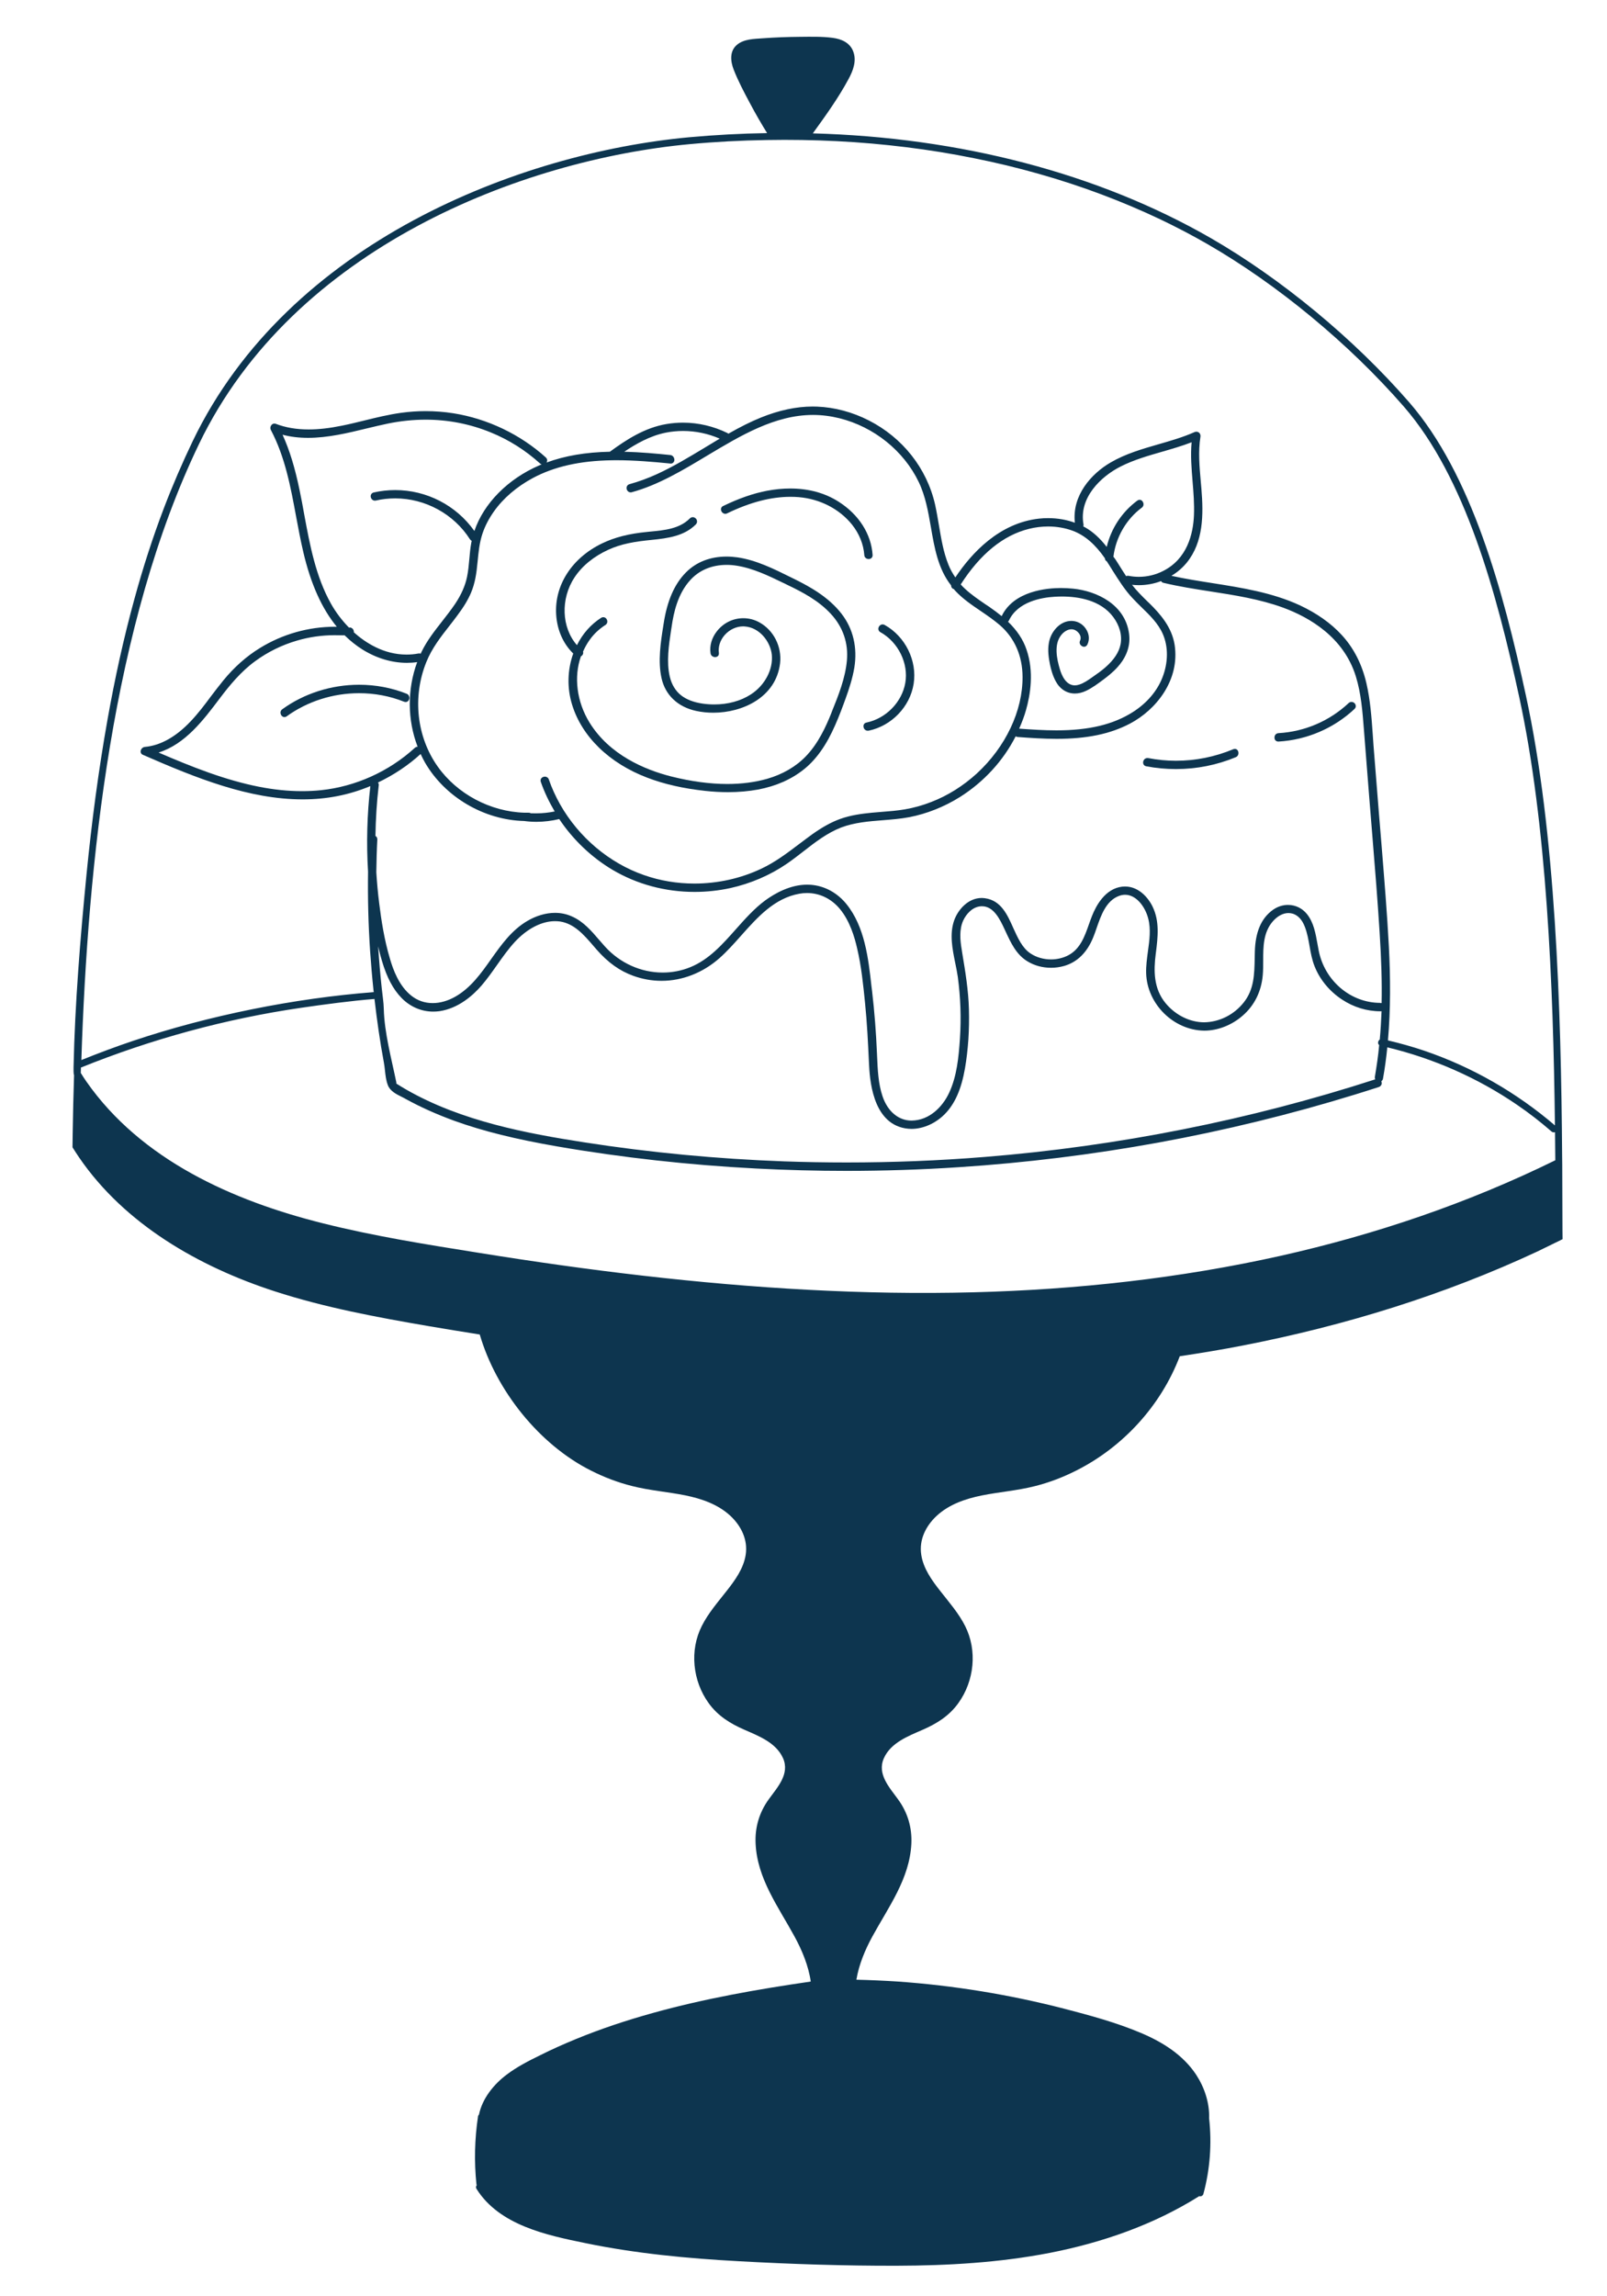 <?xml version="1.0" encoding="utf-8"?>
<!-- Generator: Adobe Illustrator 16.0.0, SVG Export Plug-In . SVG Version: 6.00 Build 0)  -->
<!DOCTYPE svg PUBLIC "-//W3C//DTD SVG 1.1//EN" "http://www.w3.org/Graphics/SVG/1.1/DTD/svg11.dtd">
<svg version="1.1" id="Calque_1" xmlns="http://www.w3.org/2000/svg" xmlns:xlink="http://www.w3.org/1999/xlink" x="0px" y="0px"
	 width="35px" height="50px" viewBox="0 0 35 50" enable-background="new 0 0 35 50" xml:space="preserve">
<g>
	<g>
		<g>
			<g>
				<path fill="none" d="M7.035,26.638c1.115,0.279,2.255,0.461,3.391,0.642c1.192,0.192,2.387,0.362,3.586,0.499
					c2.386,0.274,4.79,0.423,7.192,0.362c2.248-0.059,4.492-0.305,6.687-0.795c2.066-0.463,4.083-1.146,5.984-2.081
					c-0.024-3.254-0.14-7.1-0.786-10.083c-0.491-2.267-1.174-4.791-2.515-6.33c-1.194-1.369-2.754-2.659-4.278-3.538
					c-3.109-1.788-7.113-2.561-11.275-2.175c-3.642,0.338-8.626,2.25-10.685,6.528c-1.934,4.015-2.448,9.368-2.575,13.697
					c0.04,0.062,0.078,0.125,0.121,0.186C3.074,25.259,5.073,26.147,7.035,26.638z"/>
			</g>
			<g>
				<path fill="none" d="M33.489,25.62c-2.037,0.952-4.199,1.618-6.404,2.048c-2.254,0.438-4.551,0.629-6.846,0.636
					c-2.447,0.009-4.89-0.191-7.314-0.508c-1.199-0.157-2.394-0.341-3.587-0.544c-1.132-0.193-2.264-0.403-3.357-0.759
					c-1.638-0.532-3.234-1.442-4.228-2.869c-0.013,0.45-0.019,0.89-0.025,1.314c0.049,0.08,0.1,0.159,0.153,0.234
					c1.193,1.709,3.192,2.598,5.154,3.089c1.115,0.278,2.255,0.461,3.391,0.643c1.192,0.19,2.387,0.36,3.586,0.499
					c2.386,0.274,4.79,0.421,7.192,0.361c2.248-0.06,4.492-0.306,6.687-0.795c2.069-0.464,4.087-1.147,5.989-2.084
					c0-0.467-0.003-0.953-0.005-1.455C33.746,25.494,33.618,25.56,33.489,25.62z"/>
			</g>
		</g>
		<g>
			<g>
				<path fill="none" d="M25.287,47.415c-0.491,0.221-1.028,0.353-1.549,0.482c-0.585,0.146-1.178,0.261-1.774,0.351
					c-1.193,0.179-2.398,0.258-3.604,0.258c-1.219,0-2.438-0.079-3.65-0.21c-1.132-0.124-2.291-0.288-3.314-0.82
					c-0.35-0.182-0.721-0.441-0.89-0.811c-0.015,0.298-0.009,0.599,0.023,0.896c0.001,0.018-0.002,0.03-0.009,0.041
					c0.266,0.411,0.709,0.651,1.161,0.811c0.528,0.183,1.087,0.289,1.636,0.384c1.086,0.186,2.186,0.266,3.286,0.313
					c1.124,0.049,2.251,0.088,3.376,0.067c2.093-0.04,4.254-0.354,6.057-1.486c0.014-0.008,0.027-0.011,0.04-0.011
					c0.091-0.35,0.137-0.71,0.137-1.071C26.027,46.991,25.668,47.245,25.287,47.415z"/>
			</g>
			<g>
				<path fill="none" d="M12.924,29.419c-0.771-0.101-1.538-0.213-2.306-0.333c0.048,0.158,0.125,0.382,0.179,0.514
					c0.5,1.208,1.563,2.176,2.814,2.559c0.706,0.217,1.521,0.148,2.162,0.557c0.267,0.171,0.5,0.419,0.589,0.729
					c0.084,0.292,0.019,0.593-0.123,0.855c-0.29,0.538-0.847,0.938-0.952,1.569c-0.106,0.646,0.236,1.291,0.816,1.58
					c0.327,0.161,0.693,0.263,0.942,0.549c0.217,0.251,0.263,0.564,0.104,0.86c-0.079,0.149-0.191,0.276-0.29,0.415
					c-0.106,0.148-0.186,0.308-0.224,0.486c-0.08,0.371,0.004,0.759,0.138,1.105c0.272,0.699,0.812,1.276,0.993,2.015
					c0.141,0.575,0.044,1.271-0.474,1.63c-0.08,0.056-0.155-0.074-0.076-0.13c0.124-0.085,0.223-0.197,0.295-0.328
					c0.134-0.241,0.177-0.499,0.162-0.757c-0.257,0.038-0.514,0.078-0.771,0.119c-1.115,0.181-2.223,0.411-3.3,0.759
					c-0.533,0.171-1.058,0.373-1.566,0.611c-0.466,0.221-1.008,0.458-1.297,0.907c-0.142,0.222-0.219,0.489-0.155,0.749
					c0.058,0.231,0.209,0.422,0.387,0.576c0.389,0.338,0.907,0.541,1.393,0.694c1.077,0.342,2.228,0.438,3.347,0.531
					c2.312,0.189,4.656,0.168,6.939-0.263c0.564-0.106,1.126-0.236,1.678-0.395c0.46-0.132,0.939-0.268,1.331-0.55
					c0.311-0.228,0.506-0.557,0.523-0.927c-0.005-0.038-0.009-0.076-0.015-0.113c-0.002-0.019,0.001-0.034,0.01-0.049
					c-0.003-0.024-0.004-0.052-0.008-0.078c-0.081-0.486-0.398-0.89-0.8-1.159c-0.45-0.304-0.976-0.466-1.49-0.621
					c-0.562-0.168-1.132-0.313-1.707-0.432c-1.165-0.241-2.351-0.375-3.54-0.402c-0.022,0.272,0.018,0.545,0.16,0.798
					c0.073,0.131,0.171,0.243,0.296,0.328c0.079,0.056,0.003,0.186-0.077,0.13c-0.517-0.359-0.614-1.055-0.473-1.63
					c0.182-0.738,0.72-1.315,0.991-2.015c0.136-0.347,0.22-0.734,0.139-1.105c-0.038-0.179-0.117-0.338-0.224-0.486
					c-0.097-0.139-0.212-0.266-0.291-0.415c-0.159-0.296-0.113-0.609,0.104-0.86c0.247-0.286,0.616-0.388,0.941-0.549
					c0.581-0.289,0.925-0.935,0.817-1.58c-0.105-0.632-0.663-1.031-0.952-1.569c-0.142-0.263-0.208-0.563-0.124-0.855
					c0.09-0.311,0.323-0.559,0.591-0.729c0.641-0.408,1.455-0.34,2.161-0.557c1.25-0.383,2.313-1.351,2.813-2.559
					c0.007-0.015,0.011-0.031,0.017-0.046c-1.747,0.253-3.516,0.368-5.284,0.374C17.792,29.936,15.349,29.736,12.924,29.419z"/>
			</g>
		</g>
	</g>
	<g>
		<g>
			<path fill="#0D354F" d="M34.03,26.812c-0.001-0.466-0.002-0.952-0.005-1.453c-0.002-0.057-0.002-0.11-0.002-0.167
				c-0.023-3.247-0.142-7.067-0.788-10.042c-0.495-2.286-1.185-4.833-2.549-6.397c-1.204-1.382-2.778-2.682-4.316-3.569
				c-2.456-1.412-5.463-2.193-8.667-2.28c0.277-0.383,0.556-0.769,0.779-1.185c0.1-0.184,0.181-0.401,0.098-0.606
				c-0.074-0.188-0.259-0.265-0.446-0.289C17.9,0.793,17.655,0.8,17.418,0.802c-0.27,0.002-0.539,0.012-0.809,0.032
				c-0.187,0.014-0.408,0.014-0.56,0.143c-0.162,0.138-0.14,0.357-0.07,0.538c0.099,0.253,0.229,0.498,0.357,0.737
				c0.116,0.22,0.241,0.434,0.371,0.646c-0.563,0.009-1.13,0.039-1.701,0.091C11.324,3.331,6.286,5.267,4.199,9.601
				c-0.229,0.478-0.44,0.966-0.629,1.462c-0.247,0.647-0.459,1.308-0.642,1.977c-0.237,0.861-0.427,1.735-0.584,2.615
				c-0.2,1.122-0.348,2.252-0.46,3.386c-0.136,1.391-0.252,2.805-0.282,4.201c0,0.028-0.003,0.146,0.011,0.168
				c-0.013,0.415-0.024,0.84-0.03,1.277c-0.002,0.098-0.002,0.197-0.004,0.295c0.047,0.077,0.097,0.15,0.146,0.224
				c0.993,1.449,2.602,2.374,4.256,2.911c1.093,0.355,2.225,0.565,3.357,0.759c0.37,0.063,0.74,0.123,1.111,0.182
				c0.355,1.218,1.295,2.398,2.424,2.964c0.285,0.144,0.586,0.259,0.895,0.336c0.381,0.097,0.774,0.126,1.159,0.203
				c0.354,0.073,0.704,0.192,0.976,0.441c0.237,0.22,0.389,0.522,0.338,0.852c-0.046,0.3-0.234,0.558-0.417,0.79
				c-0.19,0.243-0.398,0.48-0.538,0.759c-0.271,0.532-0.201,1.197,0.147,1.68c0.199,0.277,0.466,0.444,0.775,0.579
				c0.319,0.14,0.695,0.282,0.847,0.623c0.15,0.343-0.123,0.632-0.31,0.891c-0.208,0.286-0.306,0.616-0.288,0.97
				c0.036,0.763,0.498,1.377,0.848,2.021c0.163,0.298,0.304,0.637,0.353,0.98c-1.157,0.168-2.314,0.371-3.441,0.685
				c-0.569,0.158-1.131,0.344-1.678,0.569c-0.262,0.108-0.523,0.224-0.778,0.352c-0.251,0.123-0.502,0.251-0.726,0.421
				c-0.285,0.214-0.531,0.522-0.603,0.87c-0.01,0.009-0.018,0.021-0.021,0.039c-0.073,0.491-0.086,0.986-0.034,1.479
				c0.002,0.007,0.003,0.013,0.006,0.02c-0.018,0.021-0.024,0.05-0.004,0.081c0.497,0.789,1.518,1.005,2.368,1.179
				c1.103,0.228,2.227,0.334,3.349,0.395c1.144,0.063,2.293,0.101,3.438,0.098c1.114-0.003,2.232-0.067,3.33-0.28
				c1.141-0.223,2.26-0.611,3.248-1.231c0.002-0.003,0.003-0.004,0.005-0.004c0.036,0.01,0.08-0.003,0.093-0.05
				c0.145-0.537,0.185-1.094,0.124-1.646c0.012-0.333-0.101-0.671-0.282-0.948c-0.285-0.433-0.736-0.714-1.205-0.911
				c-0.538-0.227-1.108-0.381-1.67-0.527c-1.191-0.307-2.409-0.506-3.634-0.592c-0.296-0.019-0.594-0.032-0.891-0.039
				c0.054-0.329,0.191-0.654,0.346-0.938c0.352-0.645,0.813-1.259,0.851-2.021c0.017-0.354-0.081-0.684-0.291-0.97
				c-0.187-0.259-0.459-0.548-0.309-0.891c0.151-0.341,0.529-0.483,0.848-0.623c0.309-0.135,0.576-0.302,0.775-0.579
				c0.348-0.482,0.418-1.147,0.148-1.68c-0.14-0.278-0.349-0.516-0.539-0.759c-0.183-0.232-0.37-0.49-0.416-0.79
				c-0.052-0.329,0.1-0.632,0.338-0.852c0.271-0.249,0.621-0.368,0.978-0.441c0.383-0.077,0.777-0.106,1.157-0.203
				c0.308-0.077,0.61-0.192,0.895-0.336c1.027-0.514,1.854-1.42,2.262-2.493c0.466-0.07,0.93-0.146,1.392-0.237
				c2.206-0.43,4.368-1.096,6.404-2.047c0.132-0.063,0.26-0.128,0.391-0.191c0.05-0.024,0.101-0.048,0.15-0.074
				C34.03,26.924,34.03,26.868,34.03,26.812z M4.335,9.667c2.059-4.278,7.043-6.189,10.685-6.528
				c0.558-0.052,1.118-0.081,1.678-0.09c0.511-0.009,1.023-0.001,1.534,0.025c0.505,0.025,1.009,0.07,1.511,0.132
				c0.494,0.061,0.982,0.14,1.469,0.239c0.478,0.095,0.95,0.209,1.418,0.342c0.458,0.13,0.912,0.278,1.356,0.445
				c0.438,0.164,0.867,0.346,1.289,0.546c0.346,0.166,0.688,0.344,1.021,0.536c1.524,0.878,3.084,2.167,4.278,3.538
				c1.341,1.54,2.024,4.064,2.515,6.33c0.597,2.754,0.741,6.243,0.777,9.323c-0.835-0.715-1.801-1.27-2.842-1.625
				c-0.262-0.089-0.525-0.162-0.795-0.226c0.06-0.681,0.055-1.367,0.02-2.047c-0.038-0.726-0.1-1.464-0.157-2.178
				c-0.021-0.25-0.042-0.501-0.062-0.751l-0.116-1.453c-0.004-0.077-0.011-0.156-0.016-0.234c-0.026-0.367-0.053-0.748-0.138-1.113
				c-0.096-0.416-0.277-0.769-0.538-1.052c-0.234-0.255-0.54-0.471-0.908-0.644c-0.604-0.28-1.269-0.384-1.909-0.485
				c-0.294-0.046-0.597-0.094-0.892-0.159c0.132-0.079,0.244-0.176,0.336-0.289c0.36-0.445,0.365-1.036,0.317-1.608l-0.013-0.149
				c-0.028-0.322-0.06-0.657-0.008-0.981c0.005-0.031-0.002-0.059-0.021-0.081c-0.016-0.019-0.041-0.03-0.068-0.03
				c-0.014,0-0.03,0.003-0.043,0.01c-0.252,0.112-0.522,0.189-0.786,0.265c-0.35,0.101-0.711,0.205-1.036,0.394
				c-0.424,0.246-0.846,0.718-0.781,1.313c-0.183-0.066-0.377-0.1-0.582-0.1c-0.067,0-0.134,0.003-0.202,0.011
				c-0.86,0.097-1.461,0.743-1.819,1.28c-0.06-0.087-0.111-0.179-0.149-0.274c-0.111-0.274-0.159-0.57-0.208-0.858
				c-0.025-0.15-0.052-0.307-0.085-0.458c-0.18-0.786-0.705-1.452-1.442-1.828c-0.357-0.183-0.746-0.286-1.125-0.301
				c-0.033-0.001-0.065-0.002-0.098-0.002c-0.355,0-0.736,0.081-1.128,0.24c-0.216,0.088-0.435,0.196-0.709,0.352
				c-0.006-0.006-0.013-0.012-0.022-0.016c-0.298-0.146-0.631-0.225-0.964-0.225c-0.12,0-0.242,0.01-0.36,0.03
				c-0.479,0.08-0.879,0.344-1.234,0.603c-0.527,0.011-0.981,0.088-1.381,0.236c0.003-0.006,0.007-0.012,0.01-0.018
				c0.013-0.034,0.004-0.067-0.024-0.093c-0.555-0.502-1.27-0.844-2.013-0.962C9.673,8.967,9.469,8.952,9.267,8.952
				c-0.179,0-0.357,0.013-0.533,0.037C8.463,9.027,8.195,9.092,7.936,9.156c-0.162,0.04-0.325,0.08-0.49,0.113
				C7.176,9.324,6.939,9.351,6.724,9.351c-0.268,0-0.502-0.04-0.719-0.123c-0.011-0.004-0.02-0.005-0.031-0.005
				c-0.027,0-0.054,0.016-0.07,0.043c-0.019,0.029-0.02,0.067-0.005,0.096c0.31,0.585,0.432,1.246,0.55,1.885
				c0.048,0.255,0.097,0.52,0.157,0.775c0.164,0.698,0.404,1.229,0.729,1.625c-0.012,0-0.025,0-0.037,0
				c-0.578,0-1.145,0.16-1.638,0.464c-0.292,0.179-0.559,0.416-0.796,0.705c-0.091,0.111-0.178,0.227-0.266,0.341
				c-0.139,0.188-0.284,0.38-0.448,0.552c-0.322,0.339-0.658,0.525-0.997,0.555c-0.043,0.004-0.082,0.042-0.089,0.086
				c-0.006,0.037,0.011,0.069,0.047,0.085c1.169,0.511,2.315,0.971,3.48,0.971c0.525,0,1.003-0.094,1.464-0.285
				c0.004,0,0.007-0.002,0.011-0.004c-0.071,0.615-0.088,1.242-0.05,1.863c-0.008,0.578,0.006,1.156,0.045,1.732
				c0.02,0.285,0.044,0.569,0.074,0.853c0.001,0.012,0.003,0.024,0.005,0.038c-1.729,0.133-3.591,0.508-5.233,1.058
				c-0.383,0.128-0.762,0.271-1.135,0.421C1.911,18.804,2.442,13.597,4.335,9.667z M30.038,22.756
				c-0.021,0.238-0.056,0.465-0.093,0.687c-0.005,0.021-0.001,0.042,0.008,0.059c-1.366,0.442-2.772,0.808-4.179,1.087
				c-1.424,0.284-2.881,0.487-4.329,0.603c-0.998,0.081-2.01,0.12-3.008,0.12c-0.452,0-0.91-0.008-1.36-0.024
				c-1.46-0.053-2.924-0.192-4.35-0.414c-1.244-0.193-2.671-0.458-3.874-1.146c-0.074-0.042-0.147-0.087-0.22-0.133
				c0-0.008,0-0.018-0.001-0.027c-0.106-0.516-0.26-1.079-0.273-1.599c-0.003-0.146-0.029-0.299-0.044-0.445
				c-0.033-0.306-0.059-0.611-0.079-0.918c0.026,0.113,0.053,0.219,0.083,0.318c0.107,0.361,0.243,0.618,0.428,0.807
				c0.186,0.191,0.43,0.296,0.687,0.296c0.046,0,0.091-0.003,0.138-0.009c0.41-0.061,0.725-0.338,0.918-0.561
				c0.121-0.141,0.229-0.294,0.334-0.443c0.12-0.17,0.245-0.347,0.388-0.503c0.268-0.289,0.585-0.453,0.873-0.453
				c0.037,0,0.073,0.002,0.112,0.007c0.31,0.047,0.519,0.289,0.722,0.524l0.074,0.086c0.249,0.284,0.503,0.466,0.8,0.573
				c0.2,0.072,0.406,0.109,0.615,0.109c0.454,0,0.901-0.175,1.262-0.494c0.165-0.146,0.321-0.321,0.471-0.49
				c0.357-0.401,0.726-0.816,1.27-0.913c0.055-0.01,0.111-0.015,0.165-0.015c0.276,0,0.53,0.123,0.716,0.346
				c0.22,0.266,0.321,0.617,0.376,0.858c0.092,0.388,0.133,0.795,0.173,1.194c0.044,0.437,0.065,0.867,0.085,1.306
				c0.016,0.32,0.062,1.296,0.79,1.42c0.044,0.007,0.091,0.012,0.136,0.012c0.257,0,0.529-0.122,0.728-0.325
				c0.22-0.225,0.358-0.541,0.437-0.993c0.07-0.408,0.098-0.84,0.086-1.285c-0.011-0.417-0.077-0.812-0.146-1.229l-0.011-0.072
				c-0.035-0.205-0.057-0.44,0.034-0.636c0.066-0.141,0.201-0.295,0.383-0.307c0.008-0.001,0.017-0.001,0.024-0.001
				c0.258,0,0.394,0.289,0.497,0.511l0.021,0.045c0.113,0.243,0.229,0.495,0.47,0.642c0.151,0.093,0.329,0.142,0.518,0.142
				c0.097,0,0.191-0.014,0.284-0.04c0.283-0.082,0.495-0.288,0.63-0.615c0.027-0.065,0.053-0.138,0.078-0.213
				c0.096-0.275,0.204-0.589,0.484-0.696c0.045-0.017,0.092-0.026,0.136-0.026c0.243,0,0.437,0.26,0.503,0.517
				c0.061,0.231,0.027,0.476-0.006,0.712c-0.021,0.159-0.044,0.322-0.039,0.481c0.021,0.668,0.594,1.239,1.265,1.249
				c0.297,0,0.604-0.121,0.842-0.331c0.253-0.221,0.403-0.525,0.433-0.88c0.009-0.103,0.009-0.211,0.009-0.316
				c0-0.301,0.002-0.613,0.208-0.851c0.101-0.117,0.225-0.183,0.341-0.183c0.032,0,0.066,0.005,0.097,0.014
				c0.113,0.037,0.201,0.13,0.259,0.28c0.054,0.136,0.08,0.284,0.105,0.427c0.026,0.147,0.053,0.3,0.111,0.442
				c0.113,0.286,0.325,0.542,0.594,0.719c0.251,0.167,0.542,0.257,0.838,0.257l0.025-0.001c-0.009,0.214-0.02,0.417-0.039,0.616
				C30.01,22.663,30,22.726,30.038,22.756z M30.063,21.837c-0.646,0-1.211-0.479-1.342-1.138c-0.01-0.049-0.019-0.098-0.027-0.146
				c-0.041-0.228-0.081-0.463-0.226-0.646c-0.101-0.129-0.252-0.203-0.415-0.203c-0.115,0-0.227,0.036-0.327,0.106
				c-0.255,0.181-0.384,0.479-0.396,0.912c-0.002,0.048-0.003,0.095-0.003,0.142c-0.007,0.349-0.012,0.68-0.239,0.964
				c-0.21,0.266-0.528,0.427-0.861,0.432c-0.31,0-0.624-0.155-0.839-0.414c-0.269-0.324-0.261-0.722-0.217-1.069l0.005-0.038
				c0.041-0.333,0.083-0.677-0.074-1c-0.103-0.21-0.313-0.436-0.599-0.436c-0.02,0-0.04,0.001-0.06,0.003
				c-0.373,0.042-0.571,0.416-0.658,0.635c-0.024,0.059-0.045,0.12-0.067,0.181c-0.095,0.271-0.193,0.55-0.463,0.685
				c-0.108,0.054-0.235,0.084-0.364,0.084c-0.162,0-0.322-0.046-0.448-0.131c-0.178-0.117-0.276-0.338-0.373-0.551
				c-0.131-0.296-0.269-0.601-0.614-0.65c-0.025-0.003-0.051-0.006-0.075-0.006c-0.296,0-0.518,0.255-0.601,0.492
				c-0.102,0.295-0.038,0.615,0.025,0.925c0.021,0.103,0.042,0.205,0.056,0.303c0.059,0.44,0.076,0.891,0.046,1.343
				c-0.027,0.4-0.066,0.823-0.239,1.187c-0.135,0.286-0.417,0.593-0.815,0.597c-0.283,0-0.519-0.198-0.631-0.527
				c-0.095-0.28-0.106-0.581-0.119-0.872L19.1,22.934c-0.019-0.449-0.054-0.904-0.106-1.35l-0.014-0.111
				c-0.067-0.606-0.146-1.292-0.542-1.784c-0.201-0.249-0.476-0.399-0.776-0.423c-0.028-0.002-0.055-0.003-0.083-0.003
				c-0.367,0-0.7,0.188-0.914,0.344c-0.238,0.176-0.442,0.407-0.639,0.628c-0.288,0.324-0.583,0.66-0.994,0.826
				c-0.19,0.077-0.392,0.116-0.598,0.116c-0.474,0-0.932-0.206-1.257-0.566c-0.042-0.046-0.084-0.094-0.125-0.142
				c-0.171-0.2-0.348-0.406-0.596-0.514c-0.114-0.052-0.239-0.078-0.367-0.078c-0.2,0-0.412,0.062-0.61,0.18
				c-0.338,0.2-0.563,0.518-0.781,0.825c-0.218,0.309-0.442,0.626-0.78,0.819c-0.161,0.092-0.331,0.141-0.494,0.141
				c-0.177,0-0.334-0.056-0.47-0.165c-0.264-0.212-0.391-0.559-0.461-0.801c-0.123-0.41-0.188-0.836-0.233-1.198
				c-0.028-0.221-0.05-0.452-0.064-0.686c0.004-0.262,0.01-0.496,0.022-0.713c0.001-0.034-0.014-0.061-0.041-0.077
				c0.006-0.37,0.029-0.741,0.072-1.102c0.003-0.023-0.002-0.045-0.017-0.061c0.345-0.165,0.657-0.372,0.929-0.621
				c0.036,0.076,0.066,0.136,0.098,0.191c0.435,0.748,1.283,1.246,2.157,1.268c0.088,0.012,0.177,0.018,0.268,0.018
				c0.165,0,0.332-0.021,0.496-0.06c0.302,0.452,0.705,0.834,1.162,1.106c0.532,0.314,1.148,0.48,1.784,0.48
				c0.263,0,0.526-0.028,0.783-0.084c0.441-0.098,0.867-0.281,1.232-0.532c0.121-0.083,0.239-0.175,0.354-0.264
				c0.254-0.198,0.517-0.402,0.821-0.521c0.291-0.111,0.607-0.136,0.912-0.16c0.189-0.015,0.384-0.03,0.573-0.066
				c0.382-0.073,0.766-0.226,1.109-0.441c0.518-0.328,0.937-0.783,1.211-1.32c0.014,0.009,0.029,0.014,0.046,0.015
				c0.269,0.02,0.557,0.04,0.845,0.04c0.661,0,1.167-0.105,1.599-0.332c0.569-0.3,1.09-0.947,0.972-1.716
				c-0.061-0.379-0.302-0.661-0.555-0.909l-0.03-0.028c-0.119-0.116-0.24-0.236-0.343-0.369c0.048,0.005,0.096,0.008,0.146,0.008
				c0.165,0,0.329-0.029,0.487-0.089c0.011,0.02,0.029,0.033,0.051,0.038c0.337,0.08,0.686,0.135,1.022,0.187
				c0.528,0.082,1.076,0.167,1.587,0.354c0.575,0.212,1.317,0.644,1.581,1.493c0.117,0.377,0.147,0.779,0.177,1.168l0.122,1.55
				c0.022,0.267,0.044,0.534,0.065,0.801c0.055,0.671,0.111,1.365,0.154,2.048c0.039,0.603,0.053,1.096,0.044,1.549H30.063z
				 M14.599,9.908c-0.3-0.031-0.652-0.063-1.003-0.072c0.257-0.171,0.56-0.347,0.909-0.416c0.122-0.024,0.247-0.036,0.374-0.036
				c0.271,0,0.546,0.058,0.796,0.167c-0.11,0.065-0.219,0.132-0.33,0.199c-0.332,0.2-0.675,0.408-1.033,0.572
				c-0.201,0.092-0.403,0.166-0.6,0.22c-0.052,0.014-0.07,0.059-0.065,0.097c0.006,0.041,0.038,0.082,0.088,0.082
				c0.008,0,0.016,0,0.025-0.003c0.575-0.156,1.118-0.482,1.643-0.798c0.726-0.434,1.474-0.885,2.305-0.885
				c0.19,0,0.384,0.025,0.575,0.072c0.752,0.188,1.399,0.708,1.726,1.387c0.147,0.305,0.208,0.652,0.266,0.987
				c0.077,0.447,0.157,0.909,0.44,1.266c-0.001,0.04,0.028,0.076,0.059,0.079l0.013,0.017c0.006,0.006,0.012,0.014,0.018,0.021
				c0.165,0.177,0.366,0.313,0.56,0.444c0.138,0.094,0.281,0.192,0.409,0.302c0.323,0.279,0.495,0.67,0.497,1.128
				c0.004,0.742-0.369,1.527-0.995,2.103c-0.293,0.268-0.636,0.485-0.995,0.622c-0.188,0.074-0.38,0.127-0.573,0.16
				c-0.166,0.029-0.337,0.042-0.504,0.055c-0.071,0.005-0.143,0.011-0.213,0.018c-0.215,0.021-0.467,0.053-0.698,0.138
				c-0.189,0.069-0.379,0.174-0.597,0.328c-0.099,0.071-0.195,0.145-0.293,0.218c-0.255,0.193-0.518,0.392-0.815,0.532
				c-0.45,0.215-0.957,0.327-1.464,0.327c-0.379,0-0.749-0.062-1.097-0.184c-0.756-0.262-1.421-0.823-1.826-1.537
				c-0.098-0.173-0.182-0.356-0.247-0.544c-0.012-0.039-0.048-0.063-0.087-0.063c-0.032,0-0.062,0.015-0.079,0.038
				c-0.015,0.021-0.018,0.048-0.009,0.077c0.074,0.213,0.176,0.429,0.302,0.643c-0.129,0.026-0.261,0.041-0.395,0.041
				c-0.044,0-0.088-0.001-0.122-0.001c-0.014-0.008-0.029-0.013-0.058-0.013c-0.001,0-0.087,0-0.087,0
				c-0.74-0.023-1.462-0.407-1.885-1.004c-0.459-0.646-0.555-1.517-0.249-2.275c0.12-0.3,0.318-0.554,0.512-0.801
				c0.054-0.069,0.109-0.14,0.161-0.211c0.143-0.19,0.236-0.345,0.302-0.501c0.088-0.208,0.119-0.43,0.138-0.637l0.003-0.025
				c0.021-0.218,0.04-0.422,0.108-0.625c0.056-0.167,0.141-0.329,0.252-0.485c0.203-0.286,0.497-0.537,0.848-0.725
				c0.463-0.247,1.02-0.374,1.715-0.385l0.099-0.001c0.401,0,0.802,0.035,1.185,0.073c0.045,0,0.078-0.032,0.08-0.079
				C14.688,9.966,14.657,9.915,14.599,9.908z M25.974,10.484c0.02,0.241,0.04,0.49,0.03,0.735c-0.017,0.409-0.147,0.949-0.672,1.214
				c-0.163,0.084-0.347,0.127-0.527,0.127c-0.075,0-0.149-0.007-0.221-0.021l-0.019-0.002c-0.013,0-0.027,0.002-0.038,0.009
				c-0.061-0.094-0.123-0.189-0.182-0.286c-0.031-0.051-0.065-0.102-0.095-0.137c0.05-0.419,0.279-0.818,0.617-1.068
				c0.035-0.025,0.046-0.066,0.033-0.108c-0.013-0.039-0.044-0.064-0.079-0.064c-0.018,0-0.035,0.006-0.05,0.017
				c-0.335,0.248-0.57,0.604-0.667,1.008c-0.15-0.192-0.3-0.328-0.469-0.424c-0.014-0.007-0.027-0.014-0.041-0.021
				c0.006-0.015,0.007-0.031,0.004-0.046c-0.104-0.577,0.374-1.04,0.813-1.261c0.286-0.144,0.598-0.233,0.9-0.32
				c0.211-0.061,0.43-0.124,0.642-0.206C25.927,9.917,25.951,10.205,25.974,10.484z M24.065,12.157
				c0.001,0.033,0.019,0.059,0.038,0.062c0.044,0.067,0.086,0.134,0.127,0.201c0.132,0.208,0.265,0.423,0.438,0.606
				c0.06,0.065,0.125,0.129,0.19,0.193c0.18,0.174,0.366,0.354,0.467,0.584c0.123,0.279,0.12,0.627-0.009,0.953
				c-0.117,0.296-0.339,0.555-0.643,0.749c-0.427,0.271-0.954,0.398-1.66,0.398c-0.273,0-0.542-0.017-0.816-0.037
				c0.064-0.144,0.112-0.274,0.147-0.397c0.097-0.338,0.18-0.841,0.013-1.325c-0.074-0.22-0.208-0.419-0.403-0.607
				c0.008-0.006,0.015-0.016,0.022-0.029c0.193-0.407,0.705-0.497,0.993-0.514c0.054-0.003,0.105-0.005,0.159-0.005
				c0.357,0,0.839,0.076,1.115,0.442c0.142,0.188,0.201,0.406,0.162,0.601c-0.035,0.173-0.144,0.337-0.333,0.502
				c-0.085,0.074-0.179,0.14-0.257,0.194l-0.033,0.023c-0.088,0.062-0.178,0.125-0.278,0.156c-0.032,0.011-0.064,0.016-0.096,0.016
				c-0.192,0-0.285-0.218-0.324-0.35c-0.067-0.223-0.136-0.544,0.032-0.749c0.047-0.059,0.13-0.122,0.22-0.122
				c0.021,0,0.043,0.004,0.062,0.011c0.055,0.021,0.105,0.069,0.127,0.123c0.011,0.026,0.019,0.067,0,0.11
				c-0.015,0.03-0.014,0.063,0.003,0.089c0.019,0.029,0.051,0.048,0.083,0.048c0.031,0,0.057-0.018,0.072-0.049
				c0.048-0.1,0.041-0.214-0.017-0.316c-0.063-0.111-0.171-0.184-0.293-0.196c-0.014-0.001-0.026-0.002-0.04-0.002
				c-0.252,0-0.448,0.24-0.488,0.473c-0.032,0.171-0.003,0.344,0.023,0.476c0.022,0.104,0.058,0.241,0.124,0.363
				c0.092,0.172,0.242,0.269,0.419,0.269c0.079,0,0.163-0.02,0.246-0.06c0.134-0.064,0.254-0.154,0.382-0.249
				c0.088-0.066,0.202-0.156,0.3-0.265c0.14-0.154,0.295-0.405,0.252-0.726c-0.084-0.642-0.708-0.931-1.215-0.983
				c-0.09-0.009-0.18-0.014-0.27-0.014c-0.299,0-1.025,0.06-1.29,0.612c-0.083-0.068-0.174-0.136-0.278-0.208l-0.073-0.048
				c-0.15-0.103-0.307-0.209-0.443-0.335c-0.035-0.032-0.068-0.064-0.098-0.099c0.428-0.667,0.929-1.073,1.489-1.211
				c0.136-0.034,0.276-0.051,0.416-0.051c0.191,0,0.375,0.033,0.542,0.096C23.632,11.66,23.854,11.854,24.065,12.157z
				 M11.748,10.132c-0.687,0.296-1.213,0.829-1.416,1.43c-0.396-0.559-1.039-0.891-1.726-0.891c-0.156,0-0.313,0.018-0.466,0.052
				c-0.044,0.01-0.071,0.048-0.066,0.093c0.006,0.042,0.038,0.085,0.091,0.085c0.007,0,0.015,0,0.022-0.002
				c0.137-0.032,0.28-0.047,0.421-0.047c0.653,0,1.277,0.34,1.627,0.89c0.01,0.015,0.023,0.027,0.038,0.034
				c0,0-0.005,0.027-0.008,0.04c-0.022,0.118-0.033,0.238-0.043,0.355c-0.011,0.13-0.024,0.263-0.05,0.39
				c-0.04,0.194-0.125,0.387-0.26,0.589c-0.088,0.13-0.188,0.257-0.282,0.378c-0.162,0.207-0.33,0.42-0.448,0.663
				c-0.007,0.014-0.02,0.043-0.02,0.043c-0.01-0.004-0.021-0.006-0.034-0.006L9.109,14.23c-0.083,0.016-0.17,0.023-0.256,0.023
				c-0.5,0-0.897-0.262-1.146-0.484c0.002-0.024-0.005-0.049-0.019-0.069c-0.016-0.021-0.039-0.035-0.065-0.037l-0.021,0.004
				c-0.155-0.158-0.287-0.333-0.392-0.519c-0.334-0.595-0.461-1.28-0.583-1.94c-0.033-0.182-0.065-0.361-0.103-0.539
				c-0.103-0.496-0.218-0.869-0.37-1.203c0.174,0.046,0.357,0.068,0.556,0.068c0.429,0,0.862-0.104,1.281-0.206
				c0.156-0.037,0.311-0.075,0.462-0.106C8.725,9.167,9,9.138,9.27,9.138c0.492,0,0.97,0.094,1.419,0.278
				c0.396,0.161,0.755,0.389,1.073,0.676c0.01,0.009,0.022,0.016,0.035,0.02C11.78,10.119,11.764,10.126,11.748,10.132z
				 M7.505,13.833c0.122,0.12,0.252,0.224,0.391,0.311c0.304,0.189,0.638,0.289,0.966,0.289c0.074,0,0.15-0.005,0.224-0.016
				c-0.218,0.591-0.215,1.259,0.01,1.843c-0.022,0-0.043,0.008-0.061,0.024c-0.565,0.516-1.292,0.843-2.044,0.922
				c-0.134,0.014-0.273,0.021-0.412,0.021c-0.608,0-1.252-0.128-2.03-0.403c-0.384-0.136-0.767-0.296-1.095-0.438
				c0.58-0.181,0.977-0.708,1.329-1.175c0.218-0.289,0.463-0.587,0.774-0.814c0.276-0.202,0.583-0.353,0.914-0.449
				c0.262-0.077,0.537-0.117,0.818-0.117c0.07,0,0.141,0.003,0.2,0.003C7.495,13.834,7.5,13.834,7.505,13.833z M1.763,23.245
				c1.541-0.621,3.153-1.061,4.797-1.301c0.478-0.07,1.106-0.154,1.596-0.192c0.054,0.464,0.119,0.926,0.205,1.386
				c0.01,0.055,0.017,0.112,0.023,0.17c0.012,0.107,0.023,0.217,0.063,0.32c0.049,0.131,0.185,0.197,0.307,0.258
				c0.029,0.015,0.058,0.028,0.083,0.044c0.323,0.178,0.682,0.338,1.064,0.477c0.627,0.225,1.318,0.397,2.242,0.557
				c1.404,0.242,2.86,0.404,4.326,0.48c0.652,0.034,1.313,0.051,1.966,0.051c0.813,0,1.637-0.026,2.447-0.08
				c1.452-0.094,2.912-0.275,4.342-0.535c1.446-0.264,2.889-0.616,4.288-1.047c0.174-0.053,0.346-0.108,0.519-0.164
				c0.029-0.01,0.05-0.031,0.06-0.061c0.005-0.021,0.002-0.045-0.005-0.067c0.018-0.011,0.031-0.03,0.035-0.054
				c0.041-0.227,0.071-0.454,0.094-0.682c1.01,0.243,1.972,0.667,2.829,1.254c0.261,0.178,0.513,0.374,0.749,0.58
				c0.025,0.02,0.053,0.021,0.075,0.014c0.001,0.206,0.003,0.41,0.006,0.611c-1.902,0.935-3.919,1.618-5.984,2.081
				c-2.195,0.49-4.439,0.736-6.687,0.794c-2.402,0.062-4.806-0.087-7.192-0.361c-1.199-0.137-2.394-0.307-3.586-0.499
				c-1.135-0.181-2.275-0.362-3.391-0.642c-1.962-0.49-3.961-1.379-5.154-3.089c-0.043-0.06-0.082-0.124-0.121-0.186
				C1.761,23.324,1.762,23.284,1.763,23.245z"/>
		</g>
		<g>
			<path fill="#0D354F" d="M12.113,13.38c0.02,0.336,0.152,0.636,0.372,0.85c-0.128,0.357-0.137,0.752-0.025,1.114
				c0.213,0.696,0.811,1.276,1.638,1.59c0.369,0.141,0.782,0.235,1.261,0.287c0.171,0.019,0.339,0.028,0.498,0.028
				c0.228,0,0.449-0.02,0.653-0.057c0.391-0.074,0.727-0.222,1-0.441c0.27-0.216,0.492-0.531,0.68-0.962
				c0.088-0.199,0.162-0.398,0.229-0.584c0.076-0.21,0.149-0.436,0.188-0.666c0.07-0.439-0.024-0.845-0.277-1.173
				c-0.274-0.355-0.666-0.578-1.013-0.75l-0.093-0.046c-0.372-0.184-0.754-0.375-1.165-0.434c-0.079-0.011-0.159-0.017-0.235-0.017
				c-0.357,0-0.663,0.12-0.887,0.348c-0.249,0.252-0.407,0.616-0.483,1.111l-0.007,0.044c-0.058,0.363-0.121,0.776-0.039,1.145
				c0.081,0.367,0.354,0.627,0.754,0.713c0.119,0.026,0.245,0.039,0.373,0.039c0.641,0,1.367-0.337,1.455-1.077
				c0.041-0.363-0.141-0.722-0.456-0.893c-0.106-0.058-0.225-0.088-0.344-0.088c-0.228,0-0.438,0.105-0.58,0.289
				c-0.11,0.142-0.158,0.31-0.135,0.473c0.007,0.057,0.056,0.085,0.101,0.085c0.026,0,0.049-0.011,0.065-0.027
				c0.008-0.012,0.02-0.032,0.016-0.064c-0.018-0.134,0.027-0.276,0.125-0.388c0.104-0.119,0.254-0.19,0.402-0.19
				c0.011,0,0.02,0,0.029,0.001c0.333,0.02,0.567,0.335,0.597,0.617c0.031,0.32-0.153,0.67-0.461,0.866
				c-0.219,0.141-0.495,0.216-0.794,0.216c-0.083,0-0.168-0.006-0.251-0.018c-0.196-0.028-0.356-0.09-0.473-0.183
				c-0.119-0.094-0.204-0.235-0.244-0.406c-0.075-0.32-0.02-0.688,0.029-1.01l0.011-0.069c0.045-0.318,0.135-0.723,0.405-1.02
				c0.196-0.218,0.471-0.333,0.796-0.333c0.071,0,0.145,0.006,0.219,0.018c0.358,0.057,0.694,0.22,1.02,0.378l0.092,0.045
				c0.313,0.15,0.669,0.335,0.936,0.625c0.266,0.287,0.385,0.64,0.35,1.019c-0.035,0.381-0.182,0.753-0.328,1.112l-0.013,0.036
				c-0.115,0.285-0.279,0.65-0.549,0.931c-0.216,0.227-0.51,0.397-0.846,0.494c-0.265,0.075-0.555,0.113-0.868,0.113
				c-0.376,0-0.788-0.055-1.222-0.164c-0.57-0.145-1.344-0.465-1.782-1.178c-0.276-0.45-0.343-0.991-0.185-1.437
				c0.041-0.022,0.059-0.065,0.046-0.103c0.042-0.095,0.09-0.18,0.146-0.258c0.091-0.128,0.207-0.236,0.341-0.322
				c0.035-0.022,0.051-0.062,0.038-0.103c-0.011-0.04-0.046-0.067-0.084-0.067c-0.017,0-0.031,0.004-0.047,0.014
				c-0.222,0.142-0.404,0.347-0.526,0.595c-0.336-0.381-0.362-1.008-0.053-1.475c0.164-0.25,0.42-0.458,0.735-0.602
				c0.285-0.131,0.584-0.18,0.945-0.215c0.366-0.036,0.716-0.088,0.964-0.339c0.025-0.026,0.032-0.063,0.018-0.096
				c-0.014-0.036-0.05-0.06-0.086-0.06c-0.024,0-0.045,0.009-0.063,0.026c-0.227,0.229-0.554,0.259-0.872,0.289l-0.058,0.006
				c-0.397,0.038-0.71,0.118-0.985,0.251C12.455,12.15,12.074,12.743,12.113,13.38z"/>
		</g>
		<g>
			<path fill="#0D354F" d="M15.798,11.188c0.015,0,0.027-0.004,0.041-0.011c0.501-0.242,0.952-0.359,1.377-0.359
				c0.06,0,0.12,0.002,0.18,0.007c0.464,0.039,0.886,0.257,1.16,0.597c0.158,0.198,0.251,0.428,0.268,0.664
				c0.003,0.057,0.051,0.087,0.096,0.087c0.025,0,0.05-0.011,0.065-0.027c0.014-0.017,0.022-0.038,0.02-0.063
				c-0.031-0.457-0.3-0.878-0.736-1.156c-0.301-0.193-0.657-0.29-1.059-0.29c-0.165,0-0.334,0.017-0.504,0.049
				c-0.301,0.057-0.613,0.166-0.956,0.332c-0.038,0.018-0.054,0.053-0.045,0.093C15.715,11.154,15.754,11.188,15.798,11.188z"/>
		</g>
		<g>
			<path fill="#0D354F" d="M19.717,14.87c-0.073,0.42-0.421,0.774-0.844,0.863c-0.044,0.008-0.073,0.044-0.066,0.091
				c0.003,0.042,0.038,0.087,0.092,0.087c0.006,0,0.014,0,0.02-0.001c0.5-0.104,0.902-0.523,0.98-1.02
				c0.08-0.504-0.182-1.032-0.631-1.282c-0.015-0.008-0.029-0.012-0.045-0.012c-0.041,0-0.078,0.031-0.09,0.073
				c-0.01,0.04,0.007,0.078,0.043,0.097C19.563,13.982,19.792,14.446,19.717,14.87z"/>
		</g>
		<g>
			<path fill="#0D354F" d="M6.115,15.55c0.012,0.039,0.045,0.064,0.08,0.064c0.017,0,0.034-0.005,0.05-0.017
				c0.449-0.325,1.008-0.503,1.575-0.503c0.341,0,0.671,0.062,0.982,0.186c0.011,0.004,0.023,0.006,0.034,0.006
				c0.039,0,0.069-0.029,0.078-0.071c0.008-0.041-0.008-0.09-0.059-0.11c-0.326-0.129-0.674-0.195-1.035-0.195
				c-0.603,0-1.196,0.189-1.67,0.532C6.114,15.467,6.1,15.508,6.115,15.55z"/>
		</g>
		<g>
			<path fill="#0D354F" d="M26.895,16.307c-0.011,0-0.022,0.001-0.035,0.007c-0.401,0.167-0.821,0.251-1.251,0.251
				c-0.201,0-0.404-0.02-0.6-0.058l-0.019-0.001c-0.056,0-0.09,0.046-0.093,0.089c-0.004,0.044,0.021,0.081,0.066,0.09
				c0.213,0.041,0.432,0.061,0.65,0.061c0.45,0,0.888-0.087,1.301-0.258c0.051-0.021,0.065-0.071,0.057-0.112
				C26.963,16.334,26.933,16.307,26.895,16.307z"/>
		</g>
		<g>
			<path fill="#0D354F" d="M29.435,15.284c-0.022,0-0.043,0.008-0.061,0.024c-0.416,0.391-0.96,0.624-1.529,0.656
				c-0.059,0.004-0.089,0.052-0.087,0.098c0,0.05,0.034,0.085,0.084,0.085h0.005c0.616-0.036,1.204-0.288,1.654-0.71
				c0.027-0.024,0.035-0.06,0.022-0.092C29.51,15.309,29.474,15.284,29.435,15.284z"/>
		</g>
	</g>
</g>
</svg>
